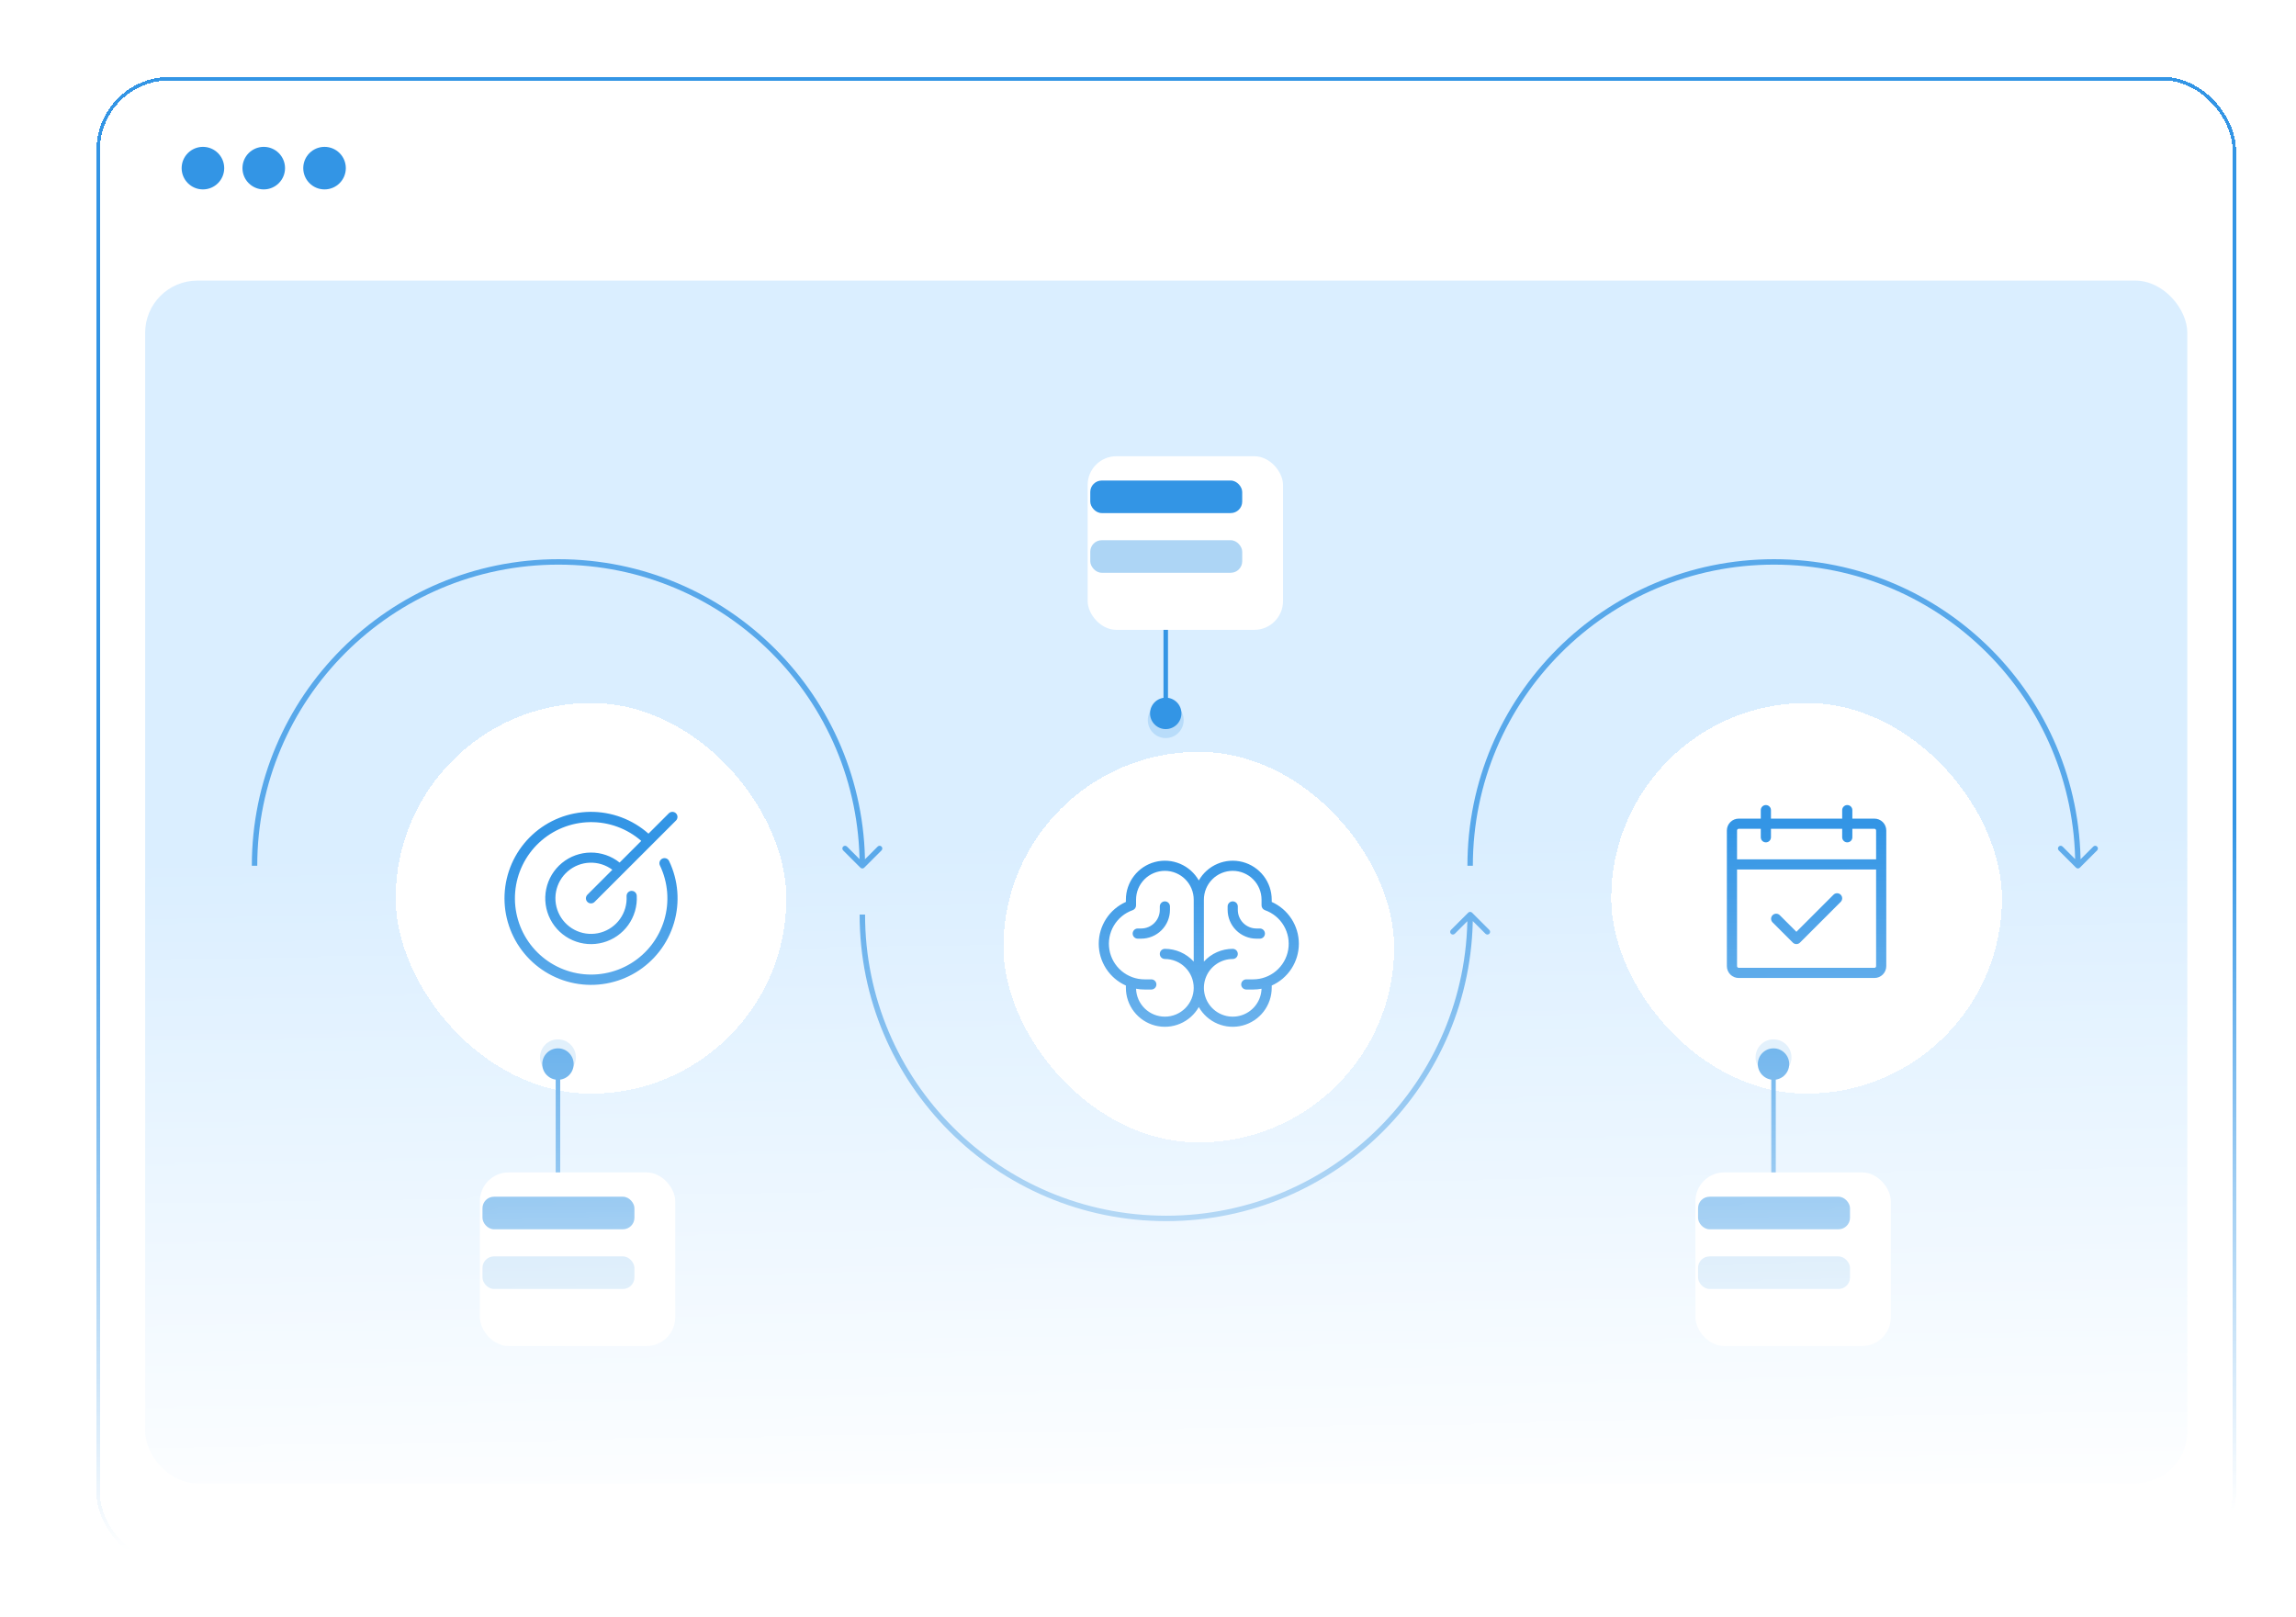 <svg width="352" height="248" viewBox="0 0 352 248" fill="none" xmlns="http://www.w3.org/2000/svg">
<g clip-path="url(#clip0_6430_15518)">
<mask id="mask0_6430_15518" style="mask-type:alpha" maskUnits="userSpaceOnUse" x="0" y="0" width="352" height="248">
<rect width="352" height="248" fill="url(#paint0_linear_6430_15518)"/>
</mask>
<g mask="url(#mask0_6430_15518)">
<g filter="url(#filter0_d_6430_15518)">
<rect x="12.265" y="9.265" width="327.47" height="227.856" rx="10.922" stroke="#3395E5" stroke-width="0.53" shape-rendering="crispEdges"/>
<path d="M19.457 21.119C19.457 18.545 21.544 16.458 24.118 16.458H327.879C330.454 16.458 332.541 18.545 332.541 21.119V29.51H19.457V21.119Z" fill="white"/>
<circle cx="28.314" cy="22.984" r="3.263" fill="#3395E5"/>
<circle cx="37.638" cy="22.984" r="3.263" fill="#3395E5"/>
<circle cx="46.958" cy="22.984" r="3.263" fill="#3395E5"/>
<rect x="19.457" y="40.231" width="313.084" height="184.443" rx="8" fill="#DAEEFF"/>
<path d="M129.113 130.251C129.276 130.414 129.539 130.414 129.701 130.251L132.349 127.604C132.511 127.441 132.511 127.178 132.349 127.016C132.186 126.853 131.923 126.853 131.76 127.016L129.407 129.369L127.054 127.016C126.892 126.853 126.628 126.853 126.466 127.016C126.303 127.178 126.303 127.441 126.466 127.604L129.113 130.251ZM36.227 129.957H36.642C36.642 104.456 57.316 83.783 82.817 83.783V83.367V82.951C56.856 82.951 35.811 103.996 35.811 129.957H36.227ZM82.817 83.367V83.783C108.318 83.783 128.991 104.456 128.991 129.957H129.407H129.823C129.823 103.996 108.778 82.951 82.817 82.951V83.367Z" fill="#58A8EA"/>
<path d="M315.476 130.251C315.639 130.414 315.902 130.414 316.065 130.251L318.712 127.604C318.874 127.441 318.874 127.178 318.712 127.016C318.55 126.853 318.286 126.853 318.124 127.016L315.771 129.369L313.417 127.016C313.255 126.853 312.992 126.853 312.829 127.016C312.667 127.178 312.667 127.441 312.829 127.604L315.476 130.251ZM222.59 129.957H223.006C223.006 104.456 243.679 83.783 269.18 83.783V83.367V82.951C243.219 82.951 222.174 103.996 222.174 129.957H222.59ZM269.18 83.367V83.783C294.682 83.783 315.355 104.456 315.355 129.957H315.771H316.186C316.186 103.996 295.141 82.951 269.18 82.951V83.367Z" fill="#58A8EA"/>
<path d="M222.884 137.15C222.722 136.988 222.458 136.988 222.296 137.15L219.648 139.798C219.486 139.96 219.486 140.223 219.648 140.386C219.811 140.548 220.074 140.548 220.237 140.386L222.59 138.033L224.943 140.386C225.105 140.548 225.369 140.548 225.531 140.386C225.694 140.223 225.694 139.96 225.531 139.798L222.884 137.15ZM222.59 137.444L222.174 137.444C222.174 162.946 201.501 183.619 176 183.619L176 184.035L176 184.451C201.96 184.451 223.006 163.405 223.006 137.444L222.59 137.444ZM176 184.035L176 183.619C150.498 183.619 129.825 162.946 129.825 137.444L129.409 137.444L128.993 137.444C128.993 163.405 150.039 184.451 176 184.451L176 184.035Z" fill="#58A8EA"/>
<g filter="url(#filter1_d_6430_15518)">
<rect x="52.867" y="100.006" width="59.902" height="59.902" rx="29.951" fill="white" shape-rendering="crispEdges"/>
<path d="M94.789 124.237C96.21 127.205 96.477 130.595 95.538 133.748C94.6 136.902 92.523 139.594 89.712 141.303C86.9 143.011 83.553 143.614 80.322 142.994C77.091 142.374 74.205 140.576 72.225 137.948C70.245 135.32 69.313 132.05 69.608 128.773C69.904 125.496 71.407 122.446 73.825 120.214C76.243 117.983 79.404 116.73 82.694 116.698C85.984 116.666 89.168 117.858 91.629 120.042L94.749 116.922C94.896 116.778 95.094 116.698 95.299 116.699C95.505 116.699 95.702 116.782 95.848 116.927C95.993 117.073 96.075 117.27 96.076 117.476C96.076 117.682 95.996 117.879 95.851 118.026L83.372 130.505C83.3 130.579 83.214 130.637 83.119 130.677C83.024 130.717 82.922 130.738 82.819 130.738C82.716 130.738 82.614 130.718 82.519 130.679C82.424 130.64 82.337 130.582 82.264 130.509C82.192 130.436 82.134 130.35 82.095 130.255C82.056 130.159 82.036 130.057 82.036 129.954C82.037 129.851 82.058 129.75 82.098 129.655C82.138 129.56 82.196 129.474 82.269 129.402L86.09 125.58C85.095 124.836 83.875 124.453 82.633 124.496C81.391 124.539 80.2 125.004 79.258 125.815C78.316 126.626 77.679 127.734 77.452 128.956C77.225 130.178 77.422 131.441 78.011 132.536C78.599 133.631 79.543 134.492 80.687 134.978C81.831 135.464 83.107 135.545 84.303 135.207C85.499 134.87 86.545 134.134 87.266 133.122C87.988 132.11 88.342 130.882 88.271 129.641C88.26 129.434 88.331 129.231 88.469 129.076C88.607 128.922 88.8 128.828 89.007 128.817C89.214 128.805 89.417 128.876 89.572 129.014C89.726 129.152 89.82 129.346 89.831 129.553C89.925 131.158 89.465 132.746 88.527 134.053C87.59 135.359 86.233 136.305 84.682 136.73C83.132 137.156 81.482 137.037 80.009 136.392C78.536 135.747 77.329 134.616 76.59 133.188C75.85 131.76 75.624 130.122 75.948 128.547C76.272 126.972 77.126 125.556 78.369 124.536C79.612 123.515 81.167 122.953 82.775 122.942C84.383 122.93 85.946 123.472 87.203 124.475L90.523 121.154C88.341 119.251 85.532 118.226 82.638 118.277C79.744 118.327 76.972 119.449 74.858 121.426C72.744 123.403 71.439 126.094 71.195 128.978C70.951 131.862 71.786 134.734 73.538 137.038C75.29 139.341 77.834 140.913 80.679 141.449C83.523 141.984 86.465 141.446 88.935 139.937C91.404 138.428 93.227 136.056 94.048 133.281C94.87 130.506 94.633 127.525 93.383 124.914C93.338 124.822 93.312 124.722 93.307 124.619C93.301 124.517 93.316 124.415 93.349 124.318C93.383 124.221 93.436 124.132 93.504 124.056C93.572 123.979 93.655 123.917 93.748 123.872C93.84 123.828 93.94 123.802 94.042 123.796C94.145 123.791 94.247 123.805 94.344 123.839C94.441 123.873 94.53 123.925 94.606 123.994C94.683 124.062 94.745 124.145 94.789 124.237Z" fill="#3395E5"/>
</g>
<g filter="url(#filter2_d_6430_15518)">
<rect x="239.227" y="100.006" width="59.902" height="59.902" rx="29.951" fill="white" shape-rendering="crispEdges"/>
<path d="M279.576 117.737H276.196V116.437C276.196 116.23 276.114 116.032 275.968 115.886C275.822 115.739 275.623 115.657 275.416 115.657C275.21 115.657 275.011 115.739 274.865 115.886C274.719 116.032 274.636 116.23 274.636 116.437V117.737H263.717V116.437C263.717 116.23 263.635 116.032 263.488 115.886C263.342 115.739 263.144 115.657 262.937 115.657C262.73 115.657 262.532 115.739 262.385 115.886C262.239 116.032 262.157 116.23 262.157 116.437V117.737H258.777C258.294 117.737 257.831 117.929 257.49 118.27C257.149 118.612 256.957 119.074 256.957 119.557V140.356C256.957 140.839 257.149 141.302 257.49 141.643C257.831 141.985 258.294 142.176 258.777 142.176H279.576C280.059 142.176 280.522 141.985 280.863 141.643C281.204 141.302 281.396 140.839 281.396 140.356V119.557C281.396 119.074 281.204 118.612 280.863 118.27C280.522 117.929 280.059 117.737 279.576 117.737ZM258.777 119.297H262.157V120.597C262.157 120.804 262.239 121.002 262.385 121.149C262.532 121.295 262.73 121.377 262.937 121.377C263.144 121.377 263.342 121.295 263.488 121.149C263.635 121.002 263.717 120.804 263.717 120.597V119.297H274.636V120.597C274.636 120.804 274.719 121.002 274.865 121.149C275.011 121.295 275.21 121.377 275.416 121.377C275.623 121.377 275.822 121.295 275.968 121.149C276.114 121.002 276.196 120.804 276.196 120.597V119.297H279.576C279.645 119.297 279.711 119.324 279.76 119.373C279.809 119.422 279.836 119.488 279.836 119.557V123.977H258.517V119.557C258.517 119.488 258.544 119.422 258.593 119.373C258.642 119.324 258.708 119.297 258.777 119.297ZM279.576 140.616H258.777C258.708 140.616 258.642 140.589 258.593 140.54C258.544 140.491 258.517 140.425 258.517 140.356V125.537H279.836V140.356C279.836 140.425 279.809 140.491 279.76 140.54C279.711 140.589 279.645 140.616 279.576 140.616ZM274.408 129.406C274.554 129.552 274.636 129.75 274.636 129.957C274.636 130.163 274.554 130.362 274.408 130.508L268.168 136.748C268.022 136.894 267.823 136.976 267.617 136.976C267.41 136.976 267.212 136.894 267.065 136.748L263.946 133.628C263.808 133.48 263.733 133.284 263.736 133.082C263.74 132.88 263.822 132.687 263.965 132.545C264.108 132.402 264.3 132.32 264.502 132.316C264.705 132.313 264.9 132.388 265.048 132.525L267.617 135.093L273.305 129.406C273.451 129.259 273.65 129.177 273.856 129.177C274.063 129.177 274.261 129.259 274.408 129.406Z" fill="#3395E5"/>
</g>
<g filter="url(#filter3_d_6430_15518)">
<rect x="146.047" y="107.494" width="59.902" height="59.902" rx="29.951" fill="white" shape-rendering="crispEdges"/>
<path d="M191.339 136.925C191.337 135.568 190.944 134.242 190.206 133.104C189.468 131.966 188.417 131.066 187.179 130.512V130.165C187.178 128.845 186.74 127.563 185.934 126.518C185.128 125.474 183.999 124.725 182.724 124.388C181.448 124.052 180.096 124.147 178.88 124.659C177.664 125.171 176.651 126.07 176 127.218C175.348 126.07 174.335 125.171 173.119 124.659C171.903 124.147 170.551 124.052 169.275 124.388C168 124.725 166.871 125.474 166.065 126.518C165.259 127.563 164.821 128.845 164.82 130.165V130.512C163.581 131.064 162.529 131.964 161.791 133.102C161.053 134.239 160.66 135.566 160.66 136.923C160.66 138.279 161.053 139.606 161.791 140.744C162.529 141.881 163.581 142.781 164.82 143.333V143.684C164.821 145.004 165.259 146.286 166.065 147.331C166.871 148.375 168 149.124 169.275 149.461C170.551 149.797 171.903 149.702 173.119 149.19C174.335 148.678 175.348 147.779 176 146.631C176.651 147.779 177.664 148.678 178.88 149.19C180.096 149.702 181.448 149.797 182.724 149.461C183.999 149.124 185.128 148.375 185.934 147.331C186.74 146.286 187.178 145.004 187.179 143.684V143.333C188.417 142.78 189.468 141.881 190.206 140.743C190.944 139.606 191.337 138.28 191.339 136.925ZM170.8 148.104C169.651 148.105 168.547 147.658 167.722 146.859C166.897 146.059 166.416 144.97 166.38 143.822C166.808 143.903 167.244 143.944 167.68 143.944H168.72C168.927 143.944 169.125 143.862 169.271 143.716C169.418 143.57 169.5 143.371 169.5 143.164C169.5 142.957 169.418 142.759 169.271 142.613C169.125 142.467 168.927 142.384 168.72 142.384H167.68C166.391 142.385 165.144 141.931 164.158 141.1C163.172 140.27 162.512 139.118 162.294 137.848C162.076 136.577 162.315 135.271 162.967 134.16C163.62 133.049 164.644 132.204 165.86 131.775C166.012 131.722 166.144 131.622 166.237 131.49C166.33 131.358 166.38 131.201 166.38 131.04V130.165C166.38 128.993 166.846 127.868 167.674 127.039C168.503 126.211 169.627 125.745 170.8 125.745C171.972 125.745 173.096 126.211 173.925 127.039C174.754 127.868 175.22 128.993 175.22 130.165V139.661C174.66 139.045 173.978 138.552 173.217 138.215C172.455 137.878 171.632 137.704 170.8 137.705C170.593 137.705 170.394 137.787 170.248 137.933C170.102 138.079 170.02 138.278 170.02 138.484C170.02 138.691 170.102 138.89 170.248 139.036C170.394 139.182 170.593 139.264 170.8 139.264C171.972 139.264 173.096 139.73 173.925 140.559C174.754 141.388 175.22 142.512 175.22 143.684C175.22 144.857 174.754 145.981 173.925 146.81C173.096 147.638 171.972 148.104 170.8 148.104ZM184.319 142.384H183.279C183.072 142.384 182.874 142.467 182.728 142.613C182.581 142.759 182.499 142.957 182.499 143.164C182.499 143.371 182.581 143.57 182.728 143.716C182.874 143.862 183.072 143.944 183.279 143.944H184.319C184.755 143.944 185.191 143.903 185.619 143.822C185.592 144.69 185.31 145.53 184.808 146.239C184.306 146.947 183.607 147.492 182.797 147.806C181.988 148.119 181.104 148.188 180.256 148.002C179.408 147.816 178.633 147.385 178.029 146.761C177.424 146.138 177.017 145.351 176.857 144.497C176.697 143.644 176.793 142.762 177.131 141.963C177.469 141.163 178.035 140.481 178.759 140.001C179.482 139.521 180.331 139.265 181.199 139.264C181.406 139.264 181.605 139.182 181.751 139.036C181.897 138.89 181.979 138.691 181.979 138.484C181.979 138.278 181.897 138.079 181.751 137.933C181.605 137.787 181.406 137.705 181.199 137.705C180.367 137.704 179.544 137.878 178.782 138.215C178.021 138.552 177.339 139.045 176.779 139.661V130.165C176.779 128.993 177.245 127.868 178.074 127.039C178.903 126.211 180.027 125.745 181.199 125.745C182.372 125.745 183.496 126.211 184.325 127.039C185.154 127.868 185.619 128.993 185.619 130.165V131.04C185.619 131.201 185.669 131.358 185.762 131.49C185.855 131.622 185.987 131.722 186.139 131.775C187.355 132.204 188.379 133.049 189.032 134.16C189.684 135.271 189.923 136.577 189.705 137.848C189.487 139.118 188.827 140.27 187.841 141.1C186.856 141.931 185.608 142.385 184.319 142.384ZM186.139 135.365C186.139 135.571 186.057 135.77 185.911 135.916C185.764 136.062 185.566 136.145 185.359 136.145H184.839C183.667 136.145 182.543 135.679 181.714 134.85C180.885 134.021 180.419 132.897 180.419 131.725V131.205C180.419 130.998 180.502 130.799 180.648 130.653C180.794 130.507 180.992 130.425 181.199 130.425C181.406 130.425 181.605 130.507 181.751 130.653C181.897 130.799 181.979 130.998 181.979 131.205V131.725C181.979 132.483 182.281 133.211 182.817 133.747C183.353 134.283 184.081 134.585 184.839 134.585H185.359C185.566 134.585 185.764 134.667 185.911 134.813C186.057 134.959 186.139 135.158 186.139 135.365ZM167.16 136.145H166.64C166.433 136.145 166.235 136.062 166.088 135.916C165.942 135.77 165.86 135.571 165.86 135.365C165.86 135.158 165.942 134.959 166.088 134.813C166.235 134.667 166.433 134.585 166.64 134.585H167.16C167.918 134.585 168.646 134.283 169.182 133.747C169.718 133.211 170.02 132.483 170.02 131.725V131.205C170.02 130.998 170.102 130.799 170.248 130.653C170.394 130.507 170.593 130.425 170.8 130.425C171.007 130.425 171.205 130.507 171.351 130.653C171.497 130.799 171.58 130.998 171.58 131.205V131.725C171.58 132.897 171.114 134.021 170.285 134.85C169.456 135.679 168.332 136.145 167.16 136.145Z" fill="#3395E5"/>
</g>
<path d="M82.742 159.043L82.742 190.371" stroke="#3395E5" stroke-width="0.689"/>
<ellipse cx="2.407" cy="2.41" rx="2.407" ry="2.41" transform="matrix(1 0 0 -1 80.336 162.776)" fill="#3395E5"/>
<g opacity="0.2" filter="url(#filter4_f_6430_15518)">
<ellipse cx="2.751" cy="2.754" rx="2.751" ry="2.754" transform="matrix(1 0 0 -1 79.992 162.087)" fill="#3395E5"/>
</g>
<ellipse cx="1.032" cy="1.033" rx="1.032" ry="1.033" transform="matrix(1 0 0 -1 81.711 161.399)" fill="#3395E5"/>
<g filter="url(#filter5_d_6430_15518)">
<rect x="67.844" y="174.051" width="29.951" height="26.623" rx="4.406" fill="white"/>
</g>
<rect x="71.172" y="180.707" width="23.295" height="4.992" rx="1.763" fill="#3395E5"/>
<rect x="71.172" y="189.858" width="23.295" height="4.992" rx="1.763" fill="#ADD5F5"/>
<path d="M175.922 107.916L175.922 76.588" stroke="#3395E5" stroke-width="0.689"/>
<ellipse cx="175.923" cy="106.593" rx="2.407" ry="2.41" fill="#3395E5"/>
<g opacity="0.2" filter="url(#filter6_f_6430_15518)">
<ellipse cx="175.923" cy="107.625" rx="2.751" ry="2.754" fill="#3395E5"/>
</g>
<ellipse cx="175.923" cy="106.592" rx="1.032" ry="1.033" fill="#3395E5"/>
<g filter="url(#filter7_d_6430_15518)">
<rect x="161.023" y="64.231" width="29.951" height="26.623" rx="4.406" fill="white"/>
</g>
<rect x="164.352" y="70.887" width="23.295" height="4.992" rx="1.763" fill="#3395E5"/>
<rect x="164.352" y="80.039" width="23.295" height="4.992" rx="1.763" fill="#ADD5F5"/>
<path d="M269.102 159.043L269.102 190.371" stroke="#3395E5" stroke-width="0.689"/>
<ellipse cx="2.407" cy="2.41" rx="2.407" ry="2.41" transform="matrix(1 0 0 -1 266.695 162.776)" fill="#3395E5"/>
<g opacity="0.2" filter="url(#filter8_f_6430_15518)">
<ellipse cx="2.751" cy="2.754" rx="2.751" ry="2.754" transform="matrix(1 0 0 -1 266.352 162.087)" fill="#3395E5"/>
</g>
<ellipse cx="1.032" cy="1.033" rx="1.032" ry="1.033" transform="matrix(1 0 0 -1 268.07 161.399)" fill="#3395E5"/>
<g filter="url(#filter9_d_6430_15518)">
<rect x="254.203" y="174.051" width="29.951" height="26.623" rx="4.406" fill="white"/>
</g>
<rect x="257.531" y="180.707" width="23.295" height="4.992" rx="1.763" fill="#3395E5"/>
<rect x="257.531" y="189.859" width="23.295" height="4.992" rx="1.763" fill="#ADD5F5"/>
</g>
</g>
</g>
<defs>
<filter id="filter0_d_6430_15518" x="12" y="9" width="333.594" height="233.979" filterUnits="userSpaceOnUse" color-interpolation-filters="sRGB">
<feFlood flood-opacity="0" result="BackgroundImageFix"/>
<feColorMatrix in="SourceAlpha" type="matrix" values="0 0 0 0 0 0 0 0 0 0 0 0 0 0 0 0 0 0 127 0" result="hardAlpha"/>
<feOffset dx="2.797" dy="2.797"/>
<feGaussianBlur stdDeviation="1.398"/>
<feComposite in2="hardAlpha" operator="out"/>
<feColorMatrix type="matrix" values="0 0 0 0 0.624 0 0 0 0 0.678 0 0 0 0 0.729 0 0 0 0.2 0"/>
<feBlend mode="normal" in2="BackgroundImageFix" result="effect1_dropShadow_6430_15518"/>
<feBlend mode="normal" in="SourceGraphic" in2="effect1_dropShadow_6430_15518" result="shape"/>
</filter>
<filter id="filter1_d_6430_15518" x="52.867" y="100.006" width="69.886" height="69.885" filterUnits="userSpaceOnUse" color-interpolation-filters="sRGB">
<feFlood flood-opacity="0" result="BackgroundImageFix"/>
<feColorMatrix in="SourceAlpha" type="matrix" values="0 0 0 0 0 0 0 0 0 0 0 0 0 0 0 0 0 0 127 0" result="hardAlpha"/>
<feOffset dx="4.992" dy="4.992"/>
<feGaussianBlur stdDeviation="2.496"/>
<feComposite in2="hardAlpha" operator="out"/>
<feColorMatrix type="matrix" values="0 0 0 0 0.624 0 0 0 0 0.678 0 0 0 0 0.729 0 0 0 0.2 0"/>
<feBlend mode="normal" in2="BackgroundImageFix" result="effect1_dropShadow_6430_15518"/>
<feBlend mode="normal" in="SourceGraphic" in2="effect1_dropShadow_6430_15518" result="shape"/>
</filter>
<filter id="filter2_d_6430_15518" x="239.227" y="100.006" width="69.886" height="69.885" filterUnits="userSpaceOnUse" color-interpolation-filters="sRGB">
<feFlood flood-opacity="0" result="BackgroundImageFix"/>
<feColorMatrix in="SourceAlpha" type="matrix" values="0 0 0 0 0 0 0 0 0 0 0 0 0 0 0 0 0 0 127 0" result="hardAlpha"/>
<feOffset dx="4.992" dy="4.992"/>
<feGaussianBlur stdDeviation="2.496"/>
<feComposite in2="hardAlpha" operator="out"/>
<feColorMatrix type="matrix" values="0 0 0 0 0.624 0 0 0 0 0.678 0 0 0 0 0.729 0 0 0 0.2 0"/>
<feBlend mode="normal" in2="BackgroundImageFix" result="effect1_dropShadow_6430_15518"/>
<feBlend mode="normal" in="SourceGraphic" in2="effect1_dropShadow_6430_15518" result="shape"/>
</filter>
<filter id="filter3_d_6430_15518" x="146.047" y="107.494" width="69.886" height="69.885" filterUnits="userSpaceOnUse" color-interpolation-filters="sRGB">
<feFlood flood-opacity="0" result="BackgroundImageFix"/>
<feColorMatrix in="SourceAlpha" type="matrix" values="0 0 0 0 0 0 0 0 0 0 0 0 0 0 0 0 0 0 127 0" result="hardAlpha"/>
<feOffset dx="4.992" dy="4.992"/>
<feGaussianBlur stdDeviation="2.496"/>
<feComposite in2="hardAlpha" operator="out"/>
<feColorMatrix type="matrix" values="0 0 0 0 0.624 0 0 0 0 0.678 0 0 0 0 0.729 0 0 0 0.2 0"/>
<feBlend mode="normal" in2="BackgroundImageFix" result="effect1_dropShadow_6430_15518"/>
<feBlend mode="normal" in="SourceGraphic" in2="effect1_dropShadow_6430_15518" result="shape"/>
</filter>
<filter id="filter4_f_6430_15518" x="76.894" y="153.481" width="11.701" height="11.705" filterUnits="userSpaceOnUse" color-interpolation-filters="sRGB">
<feFlood flood-opacity="0" result="BackgroundImageFix"/>
<feBlend mode="normal" in="SourceGraphic" in2="BackgroundImageFix" result="shape"/>
<feGaussianBlur stdDeviation="1.549" result="effect1_foregroundBlur_6430_15518"/>
</filter>
<filter id="filter5_d_6430_15518" x="67.844" y="174.051" width="35.806" height="32.48" filterUnits="userSpaceOnUse" color-interpolation-filters="sRGB">
<feFlood flood-opacity="0" result="BackgroundImageFix"/>
<feColorMatrix in="SourceAlpha" type="matrix" values="0 0 0 0 0 0 0 0 0 0 0 0 0 0 0 0 0 0 127 0" result="hardAlpha"/>
<feOffset dx="2.929" dy="2.929"/>
<feGaussianBlur stdDeviation="1.464"/>
<feComposite in2="hardAlpha" operator="out"/>
<feColorMatrix type="matrix" values="0 0 0 0 0.624 0 0 0 0 0.678 0 0 0 0 0.729 0 0 0 0.2 0"/>
<feBlend mode="normal" in2="BackgroundImageFix" result="effect1_dropShadow_6430_15518"/>
<feBlend mode="normal" in="SourceGraphic" in2="effect1_dropShadow_6430_15518" result="shape"/>
</filter>
<filter id="filter6_f_6430_15518" x="170.074" y="101.773" width="11.701" height="11.705" filterUnits="userSpaceOnUse" color-interpolation-filters="sRGB">
<feFlood flood-opacity="0" result="BackgroundImageFix"/>
<feBlend mode="normal" in="SourceGraphic" in2="BackgroundImageFix" result="shape"/>
<feGaussianBlur stdDeviation="1.549" result="effect1_foregroundBlur_6430_15518"/>
</filter>
<filter id="filter7_d_6430_15518" x="161.023" y="64.231" width="35.806" height="32.48" filterUnits="userSpaceOnUse" color-interpolation-filters="sRGB">
<feFlood flood-opacity="0" result="BackgroundImageFix"/>
<feColorMatrix in="SourceAlpha" type="matrix" values="0 0 0 0 0 0 0 0 0 0 0 0 0 0 0 0 0 0 127 0" result="hardAlpha"/>
<feOffset dx="2.929" dy="2.929"/>
<feGaussianBlur stdDeviation="1.464"/>
<feComposite in2="hardAlpha" operator="out"/>
<feColorMatrix type="matrix" values="0 0 0 0 0.624 0 0 0 0 0.678 0 0 0 0 0.729 0 0 0 0.2 0"/>
<feBlend mode="normal" in2="BackgroundImageFix" result="effect1_dropShadow_6430_15518"/>
<feBlend mode="normal" in="SourceGraphic" in2="effect1_dropShadow_6430_15518" result="shape"/>
</filter>
<filter id="filter8_f_6430_15518" x="263.253" y="153.481" width="11.701" height="11.705" filterUnits="userSpaceOnUse" color-interpolation-filters="sRGB">
<feFlood flood-opacity="0" result="BackgroundImageFix"/>
<feBlend mode="normal" in="SourceGraphic" in2="BackgroundImageFix" result="shape"/>
<feGaussianBlur stdDeviation="1.549" result="effect1_foregroundBlur_6430_15518"/>
</filter>
<filter id="filter9_d_6430_15518" x="254.203" y="174.051" width="35.806" height="32.48" filterUnits="userSpaceOnUse" color-interpolation-filters="sRGB">
<feFlood flood-opacity="0" result="BackgroundImageFix"/>
<feColorMatrix in="SourceAlpha" type="matrix" values="0 0 0 0 0 0 0 0 0 0 0 0 0 0 0 0 0 0 127 0" result="hardAlpha"/>
<feOffset dx="2.929" dy="2.929"/>
<feGaussianBlur stdDeviation="1.464"/>
<feComposite in2="hardAlpha" operator="out"/>
<feColorMatrix type="matrix" values="0 0 0 0 0.624 0 0 0 0 0.678 0 0 0 0 0.729 0 0 0 0.2 0"/>
<feBlend mode="normal" in2="BackgroundImageFix" result="effect1_dropShadow_6430_15518"/>
<feBlend mode="normal" in="SourceGraphic" in2="effect1_dropShadow_6430_15518" result="shape"/>
</filter>
<linearGradient id="paint0_linear_6430_15518" x1="176.321" y1="129" x2="178.259" y2="234.965" gradientUnits="userSpaceOnUse">
<stop stop-color="#F6F8FC"/>
<stop offset="1" stop-color="#F6F8FC" stop-opacity="0"/>
</linearGradient>
<clipPath id="clip0_6430_15518">
<rect width="352" height="248" fill="white"/>
</clipPath>
</defs>
</svg>
